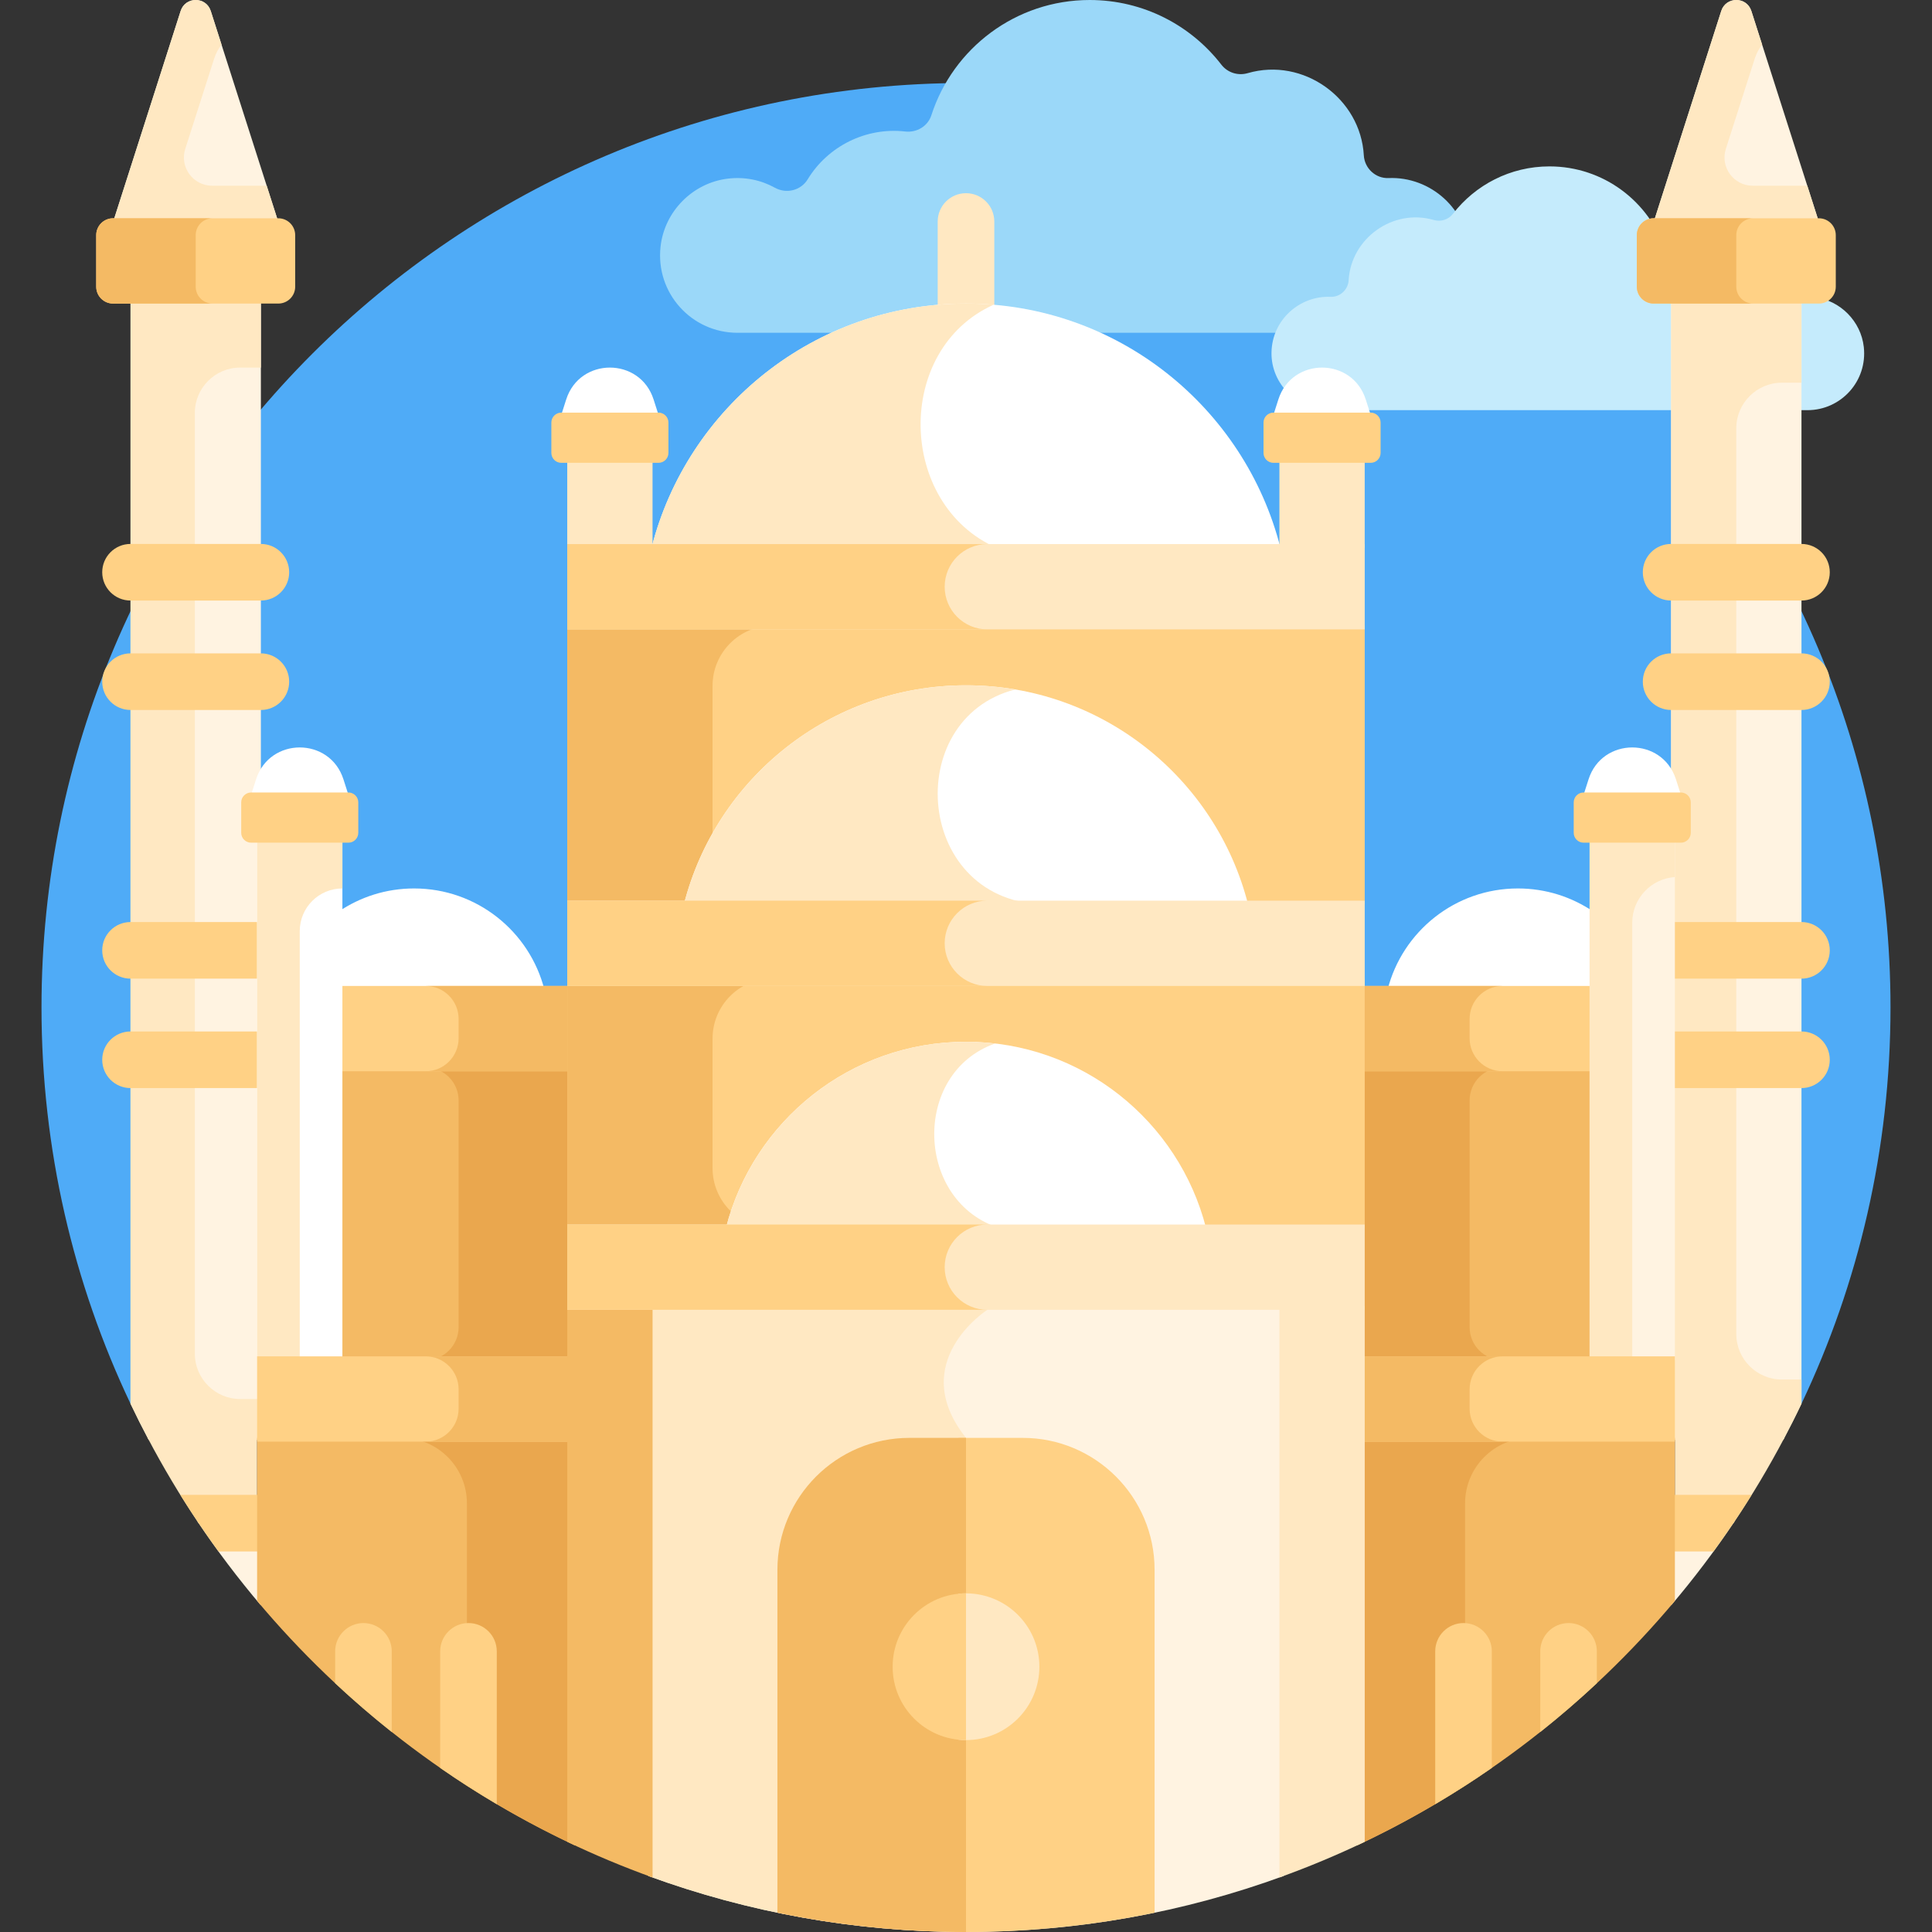 <svg xmlns="http://www.w3.org/2000/svg" id="Layer_1" height="512" viewBox="0 0 512 512" width="512"><rect x="0" y="0" width="512" height="512" fill="#333333" stroke="none"/><g><path d="m34.59 372.002h442.819c15.121-31.827 23.593-67.424 23.593-105.004 0-135.311-109.691-245.002-245.003-245.002s-245.001 109.691-245.001 245.002c0 37.58 8.472 73.177 23.592 105.004z" fill="#4fabf7"></path><path d="m361.424 41.156c-.841-15.067-15.994-26.057-30.784-21.768-2.574.746-5.328-.133-6.967-2.252-8.065-10.423-20.694-17.136-34.892-17.136-19.619 0-36.235 12.816-41.956 30.531-.948 2.934-3.874 4.667-6.938 4.318-10.406-1.186-20.495 3.898-25.84 12.67-1.818 2.984-5.657 3.916-8.713 2.222-3.622-2.008-7.915-2.951-12.462-2.4-9.307 1.127-16.782 8.682-17.817 18-1.375 12.375 8.275 22.851 20.372 22.851h172.913c11.479 0 21.197-9.393 21.001-20.87-.204-11.936-10.338-20.604-21.359-20.133-3.445.146-6.366-2.591-6.558-6.033z" fill="#9bd8f9"></path><path d="m357.409 74.243c.616-11.037 11.716-19.087 22.55-15.945 1.885.547 3.902-.098 5.104-1.65 5.907-7.635 15.158-12.552 25.558-12.552 14.371 0 26.542 9.388 30.733 22.364.694 2.149 2.838 3.419 5.082 3.163 7.622-.869 15.013 2.855 18.928 9.281 1.332 2.186 4.144 2.868 6.382 1.627 2.653-1.471 5.798-2.161 9.129-1.758 6.817.825 12.293 6.36 13.051 13.185 1.007 9.065-6.062 16.739-14.923 16.739h-126.66c-8.408 0-15.527-6.881-15.383-15.287.149-8.743 7.572-15.093 15.646-14.748 2.523.107 4.662-1.898 4.803-4.419z" fill="#c5ebfc"></path><path d="m464.126 2.912c-1.243-3.882-6.736-3.882-7.979 0l-17.906 55.934h43.791z" fill="#fff3e1"></path><path d="m47.874 2.912c1.243-3.882 6.736-3.882 7.979 0l17.906 55.934h-43.791z" fill="#fff3e1"></path><path d="m464.502 49.221c-5.074 0-8.68-4.94-7.133-9.773l7.644-23.88c.462-1.442 1.139-2.686 1.965-3.744l-2.853-8.912c-1.243-3.882-6.736-3.882-7.979 0l-17.906 55.934h43.791l-3.081-9.625z" fill="#ffe8c2"></path><path d="m56.229 49.221c-5.074 0-8.68-4.94-7.133-9.773l7.645-23.88c.462-1.442 1.139-2.686 1.965-3.744l-2.853-8.912c-1.243-3.882-6.736-3.882-7.979 0l-17.906 55.934h43.791l-3.081-9.625z" fill="#ffe8c2"></path><path d="m422.261 241.588c-5.702-3.872-12.583-6.139-19.995-6.139-16.647 0-30.627 11.411-34.549 26.838h54.545v-20.699z" fill="#fff"></path><path d="m360.667 282.89h61.594v77.559h-61.594z" fill="#f4ba64"></path><path d="m398.2 282.89c-4.825 0-8.736 3.911-8.736 8.736v60.088c0 4.824 3.911 8.736 8.736 8.736h-38.534v-77.56z" fill="#eaa74e"></path><path d="m360.667 261.287h61.594v22.603h-61.594z" fill="#ffd185"></path><path d="m89.74 241.588c5.702-3.872 12.583-6.139 19.995-6.139 16.647 0 30.627 11.411 34.549 26.838h-54.544z" fill="#fff"></path><path d="m89.74 282.89h61.594v77.559h-61.594z" fill="#f4ba64"></path><path d="m112.8 282.89c4.825 0 8.736 3.911 8.736 8.736v60.088c0 4.824-3.911 8.736-8.736 8.736h38.534v-77.56z" fill="#eaa74e"></path><path d="m89.74 261.287h61.594v22.603h-61.594z" fill="#ffd185"></path><path d="m112.8 261.287c4.825 0 8.736 3.911 8.736 8.736v5.132c0 4.825-3.911 8.736-8.736 8.736h38.534v-22.603h-38.534z" fill="#f4ba64"></path><path d="m459.713 403.141h-16.849v22.294c6.023-7.097 11.654-14.536 16.849-22.294z" fill="#fff3e1"></path><path d="m69.137 425.435v-22.294h-16.85c5.195 7.758 10.826 15.197 16.85 22.294z" fill="#fff3e1"></path><path d="m477.41 77.713h-34.546v303.854h29.736c1.669-3.149 3.276-6.336 4.81-9.565z" fill="#fff3e1"></path><path d="m472.188 365.587c-6.628 0-12.052-5.423-12.052-12.051v-240.063c0-6.628 5.423-12.051 12.052-12.051h5.221v-23.709h-34.546v303.854h29.737c1.669-3.149 3.276-6.336 4.81-9.565v-6.415z" fill="#ffe8c2"></path><path d="m34.59 372.002c1.534 3.229 3.14 6.415 4.809 9.564h29.737v-303.853h-34.546z" fill="#fff3e1"></path><path d="m63.633 370.75c-6.6 0-12-5.4-12-12v-249.337c0-6.6 5.4-12 12-12h5.504v-19.7h-34.547v294.289c1.534 3.229 3.14 6.415 4.809 9.564h29.737v-10.816z" fill="#ffe8c2"></path><path d="m443.864 403.655h15.511c4.891-7.265 9.392-14.813 13.497-22.603h-29.008z" fill="#ffe8c2"></path><path d="m437.863 396.155c-4.142 0-7.5 3.357-7.5 7.5s3.358 7.5 7.5 7.5h16.239c3.548-4.868 6.921-9.87 10.11-15z" fill="#ffd185"></path><path d="m482.032 57.846h-43.791c-2.468 0-4.469 2.001-4.469 4.469v13.665c0 2.468 2.001 4.469 4.469 4.469h43.791c2.468 0 4.469-2.001 4.469-4.469v-13.665c0-2.468-2.001-4.469-4.469-4.469z" fill="#ffd185"></path><path d="m52.626 403.655h15.511v-22.603h-29.009c4.106 7.789 8.606 15.338 13.498 22.603z" fill="#ffe8c2"></path><path d="m74.137 396.155h-26.35c3.189 5.13 6.562 10.132 10.11 15h16.239c4.142 0 7.5-3.357 7.5-7.5.001-4.143-3.357-7.5-7.499-7.5z" fill="#ffd185"></path><path d="m29.968 57.846h43.791c2.468 0 4.469 2.001 4.469 4.469v13.665c0 2.468-2.001 4.469-4.469 4.469h-43.791c-2.468 0-4.469-2.001-4.469-4.469v-13.665c0-2.468 2.001-4.469 4.469-4.469z" fill="#ffd185"></path><path d="m460.137 75.98v-13.665c0-2.468 2.001-4.469 4.469-4.469h-26.364c-2.468 0-4.469 2.001-4.469 4.469v13.665c0 2.468 2.001 4.469 4.469 4.469h26.364c-2.469 0-4.469-2.001-4.469-4.469z" fill="#f4ba64"></path><path d="m51.864 75.98v-13.665c0-2.468 2.001-4.469 4.469-4.469h-26.365c-2.468 0-4.469 2.001-4.469 4.469v13.665c0 2.468 2.001 4.469 4.469 4.469h26.364c-2.468 0-4.468-2.001-4.468-4.469z" fill="#f4ba64"></path><g><path d="m477.41 288.351h-34.546c-4.142 0-7.5-3.357-7.5-7.5s3.358-7.5 7.5-7.5h34.546c4.142 0 7.5 3.357 7.5 7.5s-3.358 7.5-7.5 7.5z" fill="#ffd185"></path></g><g><path d="m477.41 188.15h-34.546c-4.142 0-7.5-3.357-7.5-7.5s3.358-7.5 7.5-7.5h34.546c4.142 0 7.5 3.357 7.5 7.5 0 4.142-3.358 7.5-7.5 7.5z" fill="#ffd185"></path></g><g><path d="m477.41 259.351h-34.546c-4.142 0-7.5-3.357-7.5-7.5s3.358-7.5 7.5-7.5h34.546c4.142 0 7.5 3.357 7.5 7.5s-3.358 7.5-7.5 7.5z" fill="#ffd185"></path></g><g><path d="m477.41 159.15h-34.546c-4.142 0-7.5-3.357-7.5-7.5s3.358-7.5 7.5-7.5h34.546c4.142 0 7.5 3.357 7.5 7.5 0 4.142-3.358 7.5-7.5 7.5z" fill="#ffd185"></path></g><g><path d="m69.137 288.351h-34.547c-4.142 0-7.5-3.357-7.5-7.5s3.358-7.5 7.5-7.5h34.546c4.142 0 7.5 3.357 7.5 7.5s-3.357 7.5-7.499 7.5z" fill="#ffd185"></path></g><g><path d="m69.137 188.15h-34.547c-4.142 0-7.5-3.357-7.5-7.5s3.358-7.5 7.5-7.5h34.546c4.142 0 7.5 3.357 7.5 7.5.001 4.142-3.357 7.5-7.499 7.5z" fill="#ffd185"></path></g><g><path d="m69.137 259.351h-34.547c-4.142 0-7.5-3.357-7.5-7.5s3.358-7.5 7.5-7.5h34.546c4.142 0 7.5 3.357 7.5 7.5.001 4.143-3.357 7.5-7.499 7.5z" fill="#ffd185"></path></g><g><path d="m69.137 159.15h-34.547c-4.142 0-7.5-3.357-7.5-7.5s3.358-7.5 7.5-7.5h34.546c4.142 0 7.5 3.357 7.5 7.5.001 4.142-3.357 7.5-7.499 7.5z" fill="#ffd185"></path></g><g><path d="m256 92.199c-4.142 0-7.5-3.357-7.5-7.5v-26c0-4.143 3.358-7.5 7.5-7.5s7.5 3.357 7.5 7.5v26c0 4.142-3.358 7.5-7.5 7.5z" fill="#ffe8c2"></path></g><path d="m443.864 360.449v-146.725c0-1.67-1.354-3.025-3.025-3.025h-16.554c-1.671 0-3.025 1.354-3.025 3.025v146.725z" fill="#fff3e1"></path><path d="m432.562 244.497c0-6.387 5.016-11.647 11.301-12.068v-18.706c0-1.67-1.354-3.025-3.025-3.025h-16.554c-1.671 0-3.025 1.354-3.025 3.025v146.725h11.302v-115.951z" fill="#ffe8c2"></path><path d="m359.667 489.032c32.623-15.258 61.327-37.487 84.197-64.78v-43.2h-84.197z" fill="#f4ba64"></path><path d="m405.608 381.052c-9.578 0-17.343 7.765-17.343 17.343v61.452c0 4.238 1.455 7.967 3.806 10.876-10.283 6.881-21.102 13.023-32.405 18.309v-107.98z" fill="#eaa74e"></path><path d="m359.667 359.449h84.197v22.603h-84.197z" fill="#ffd185"></path><path d="m68.137 360.449v-146.725c0-1.67 1.354-3.025 3.025-3.025h16.554c1.67 0 3.025 1.354 3.025 3.025v146.725z" fill="#fff"></path><path d="m79.437 246.75c0-6.241 5.06-11.301 11.301-11.301h.001v-21.725c0-1.67-1.354-3.025-3.025-3.025h-16.553c-1.671 0-3.025 1.354-3.025 3.025v146.725h11.3v-113.699z" fill="#ffe8c2"></path><path d="m68.137 424.252c22.87 27.292 51.574 49.522 84.197 64.78v-107.98h-84.197z" fill="#f4ba64"></path><path d="m106.392 381.052c9.578 0 17.343 7.765 17.343 17.343v61.452c0 4.238-1.455 7.967-3.806 10.876 10.283 6.881 21.102 13.023 32.405 18.309v-107.98z" fill="#eaa74e"></path><path d="m68.137 359.449h84.197v22.603h-84.197z" fill="#ffd185" transform="matrix(-1 0 0 -1 220.47 741.501)"></path><path d="m112.8 359.449c4.825 0 8.736 3.911 8.736 8.736v5.132c0 4.825-3.911 8.736-8.736 8.736h38.534v-22.603h-38.534z" fill="#f4ba64"></path><path d="m398.2 261.287c-4.825 0-8.736 3.911-8.736 8.736v5.132c0 4.825 3.911 8.736 8.736 8.736h-38.534v-22.603h38.534z" fill="#f4ba64"></path><path d="m398.2 359.449c-4.825 0-8.736 3.911-8.736 8.736v5.132c0 4.825 3.911 8.736 8.736 8.736h-38.534v-22.603h38.534z" fill="#f4ba64"></path><path d="m150.333 259.287h211.333v66.226h-211.333z" fill="#ffd185"></path><path d="m188.833 309.555v-34.31c0-8.813 7.145-15.958 15.958-15.958h-54.458v66.226h54.458c-8.813 0-15.958-7.145-15.958-15.958z" fill="#f4ba64"></path><path d="m150.333 165.791h211.333v73.893h-211.333z" fill="#ffd185"></path><path d="m188.833 223.726v-41.976c0-8.813 7.145-15.958 15.958-15.958h-54.458v73.892h54.458c-8.813 0-15.958-7.145-15.958-15.958z" fill="#f4ba64"></path><path d="m192.363 325.513h127.274c-7.225-28.415-32.974-49.433-63.637-49.433s-56.412 21.018-63.637 49.433z" fill="#fff"></path><path d="m263.717 276.54c-2.532-.297-5.105-.461-7.717-.461-30.662 0-56.412 21.019-63.637 49.433h72.724c-22.539-6.844-23.643-41.149-1.37-48.972z" fill="#ffe8c2"></path><path d="m181.241 239.684h149.518c-8.488-33.381-38.737-58.073-74.759-58.073s-66.271 24.692-74.759 58.073z" fill="#fff"></path><path d="m269.046 182.713c-4.241-.723-8.599-1.102-13.046-1.102-36.021 0-66.271 24.692-74.759 58.073h96.284c-35.035 0-38.95-49.178-8.479-56.971z" fill="#ffe8c2"></path><path d="m172.659 145.188h166.682c-9.462-37.213-43.184-64.739-83.341-64.739s-73.879 27.527-83.341 64.739z" fill="#fff"></path><path d="m263.321 80.759c-2.414-.204-4.855-.31-7.321-.31-40.157 0-73.879 27.527-83.341 64.74h91.461c-26.242-11.492-27.215-52.554-.799-64.43z" fill="#ffe8c2"></path><path d="m361.66 145.188v-26.064c0-1.67-1.354-3.024-3.025-3.024h-16.554c-1.67 0-3.025 1.354-3.025 3.024v26.064z" fill="#ffe8c2"></path><path d="m172.93 145.188v-26.064c0-1.67-1.354-3.024-3.025-3.024h-16.554c-1.671 0-3.025 1.354-3.025 3.024v26.064z" fill="#ffe8c2"></path><g fill="#ffd185"><path d="m415.682 430.127c-4.142 0-7.5 3.357-7.5 7.5v21.376c5.176-4.108 10.176-8.424 15-12.929v-8.447c0-4.142-3.358-7.5-7.5-7.5z"></path><path d="m387.849 430.127c-4.142 0-7.5 3.357-7.5 7.5v40.496c5.123-3.024 10.125-6.228 15-9.605v-30.891c0-4.142-3.358-7.5-7.5-7.5z"></path><path d="m96.318 430.127c-4.142 0-7.5 3.357-7.5 7.5v8.447c4.824 4.505 9.825 8.821 15 12.929v-21.376c0-4.142-3.358-7.5-7.5-7.5z"></path><path d="m124.152 430.127c-4.142 0-7.5 3.357-7.5 7.5v30.891c4.875 3.377 9.877 6.582 15 9.605v-40.496c0-4.142-3.358-7.5-7.5-7.5z"></path></g><path d="m150.333 238.684h211.333v22.603h-211.333z" fill="#ffe8c2"></path><path d="m150.333 144.188h211.333v22.603h-211.333z" fill="#ffe8c2"></path><path d="m171.803 497.149c26.256 9.607 54.614 14.851 84.197 14.851s57.941-5.244 84.197-14.852v-151.032h-168.394z" fill="#fff3e1"></path><path d="m171.803 497.149c26.256 9.607 54.614 14.851 84.197 14.851v-130.948c-16-20.08 5.651-33.936 5.651-33.936l-.051-1h-89.796v151.033z" fill="#ffe8c2"></path><path d="m271.001 381.052h-17.001v130.923c.667.005 1.331.025 2 .025 17.128 0 33.842-1.764 49.979-5.109v-90.862c0-19.317-15.66-34.977-34.978-34.977z" fill="#ffd185"></path><path d="m339.064 497.548c7.721-2.782 15.264-5.936 22.603-9.45v-141.982h-22.603z" fill="#ffe8c2"></path><path d="m150.333 488.098c7.339 3.514 14.882 6.667 22.603 9.45v-151.432h-22.603z" fill="#f4ba64"></path><path d="m206.022 416.029v90.862c16.136 3.345 32.85 5.109 49.978 5.109v-130.948h-15.001c-19.318 0-34.977 15.66-34.977 34.977z" fill="#f4ba64"></path><path d="m256 422.255c-.675 0-1.342.035-2 .102v38.684c.658.067 1.325.103 2 .103 10.739 0 19.444-8.706 19.444-19.444 0-10.74-8.705-19.445-19.444-19.445z" fill="#ffe8c2"></path><path d="m256 422.255c-10.739 0-19.444 8.706-19.444 19.444 0 10.739 8.706 19.444 19.444 19.444z" fill="#ffd185"></path><path d="m150.333 324.513h211.333v22.603h-211.333z" fill="#ffe8c2"></path><path d="m250.349 249.985c0-6.242 5.06-11.302 11.301-11.302h-111.317v22.603h111.317c-6.241.001-11.301-5.059-11.301-11.301z" fill="#ffd185"></path><path d="m250.349 155.49c0-6.242 5.06-11.301 11.301-11.301h-111.317v22.603h111.317c-6.241-.001-11.301-5.06-11.301-11.302z" fill="#ffd185"></path><path d="m250.349 335.814c0-6.242 5.06-11.302 11.301-11.302h-111.317v22.603h111.317c-6.241.001-11.301-5.059-11.301-11.301z" fill="#ffd185"></path><path d="m444.142 206.532c-3.608-11.269-19.553-11.269-23.161 0l-1.304 4.074h25.769z" fill="#fff"></path><path d="m445.447 210.018h-25.769c-1.452 0-2.63 1.177-2.63 2.63v8.042c0 1.452 1.177 2.63 2.63 2.63h25.769c1.452 0 2.63-1.177 2.63-2.63v-8.042c-.001-1.453-1.178-2.63-2.63-2.63z" fill="#ffd185"></path><path d="m361.939 105.865c-3.608-11.269-19.553-11.269-23.161 0l-1.304 4.074h25.769z" fill="#fff"></path><path d="m363.243 109.351h-25.769c-1.452 0-2.63 1.177-2.63 2.63v8.042c0 1.452 1.177 2.63 2.63 2.63h25.769c1.452 0 2.63-1.177 2.63-2.63v-8.042c0-1.452-1.177-2.63-2.63-2.63z" fill="#ffd185"></path><path d="m173.209 105.865c-3.608-11.269-19.553-11.269-23.161 0l-1.304 4.074h25.769z" fill="#fff"></path><path d="m174.513 109.351h-25.769c-1.452 0-2.63 1.177-2.63 2.63v8.042c0 1.452 1.177 2.63 2.63 2.63h25.769c1.452 0 2.63-1.177 2.63-2.63v-8.042c0-1.452-1.178-2.63-2.63-2.63z" fill="#ffd185"></path><path d="m91.018 206.532c-3.608-11.269-19.553-11.269-23.16 0l-1.304 4.074h25.769z" fill="#fff"></path><path d="m92.322 210.018h-25.769c-1.452 0-2.63 1.177-2.63 2.63v8.042c0 1.452 1.177 2.63 2.63 2.63h25.769c1.452 0 2.63-1.177 2.63-2.63v-8.042c0-1.453-1.178-2.63-2.63-2.63z" fill="#ffd185"></path></g></svg>